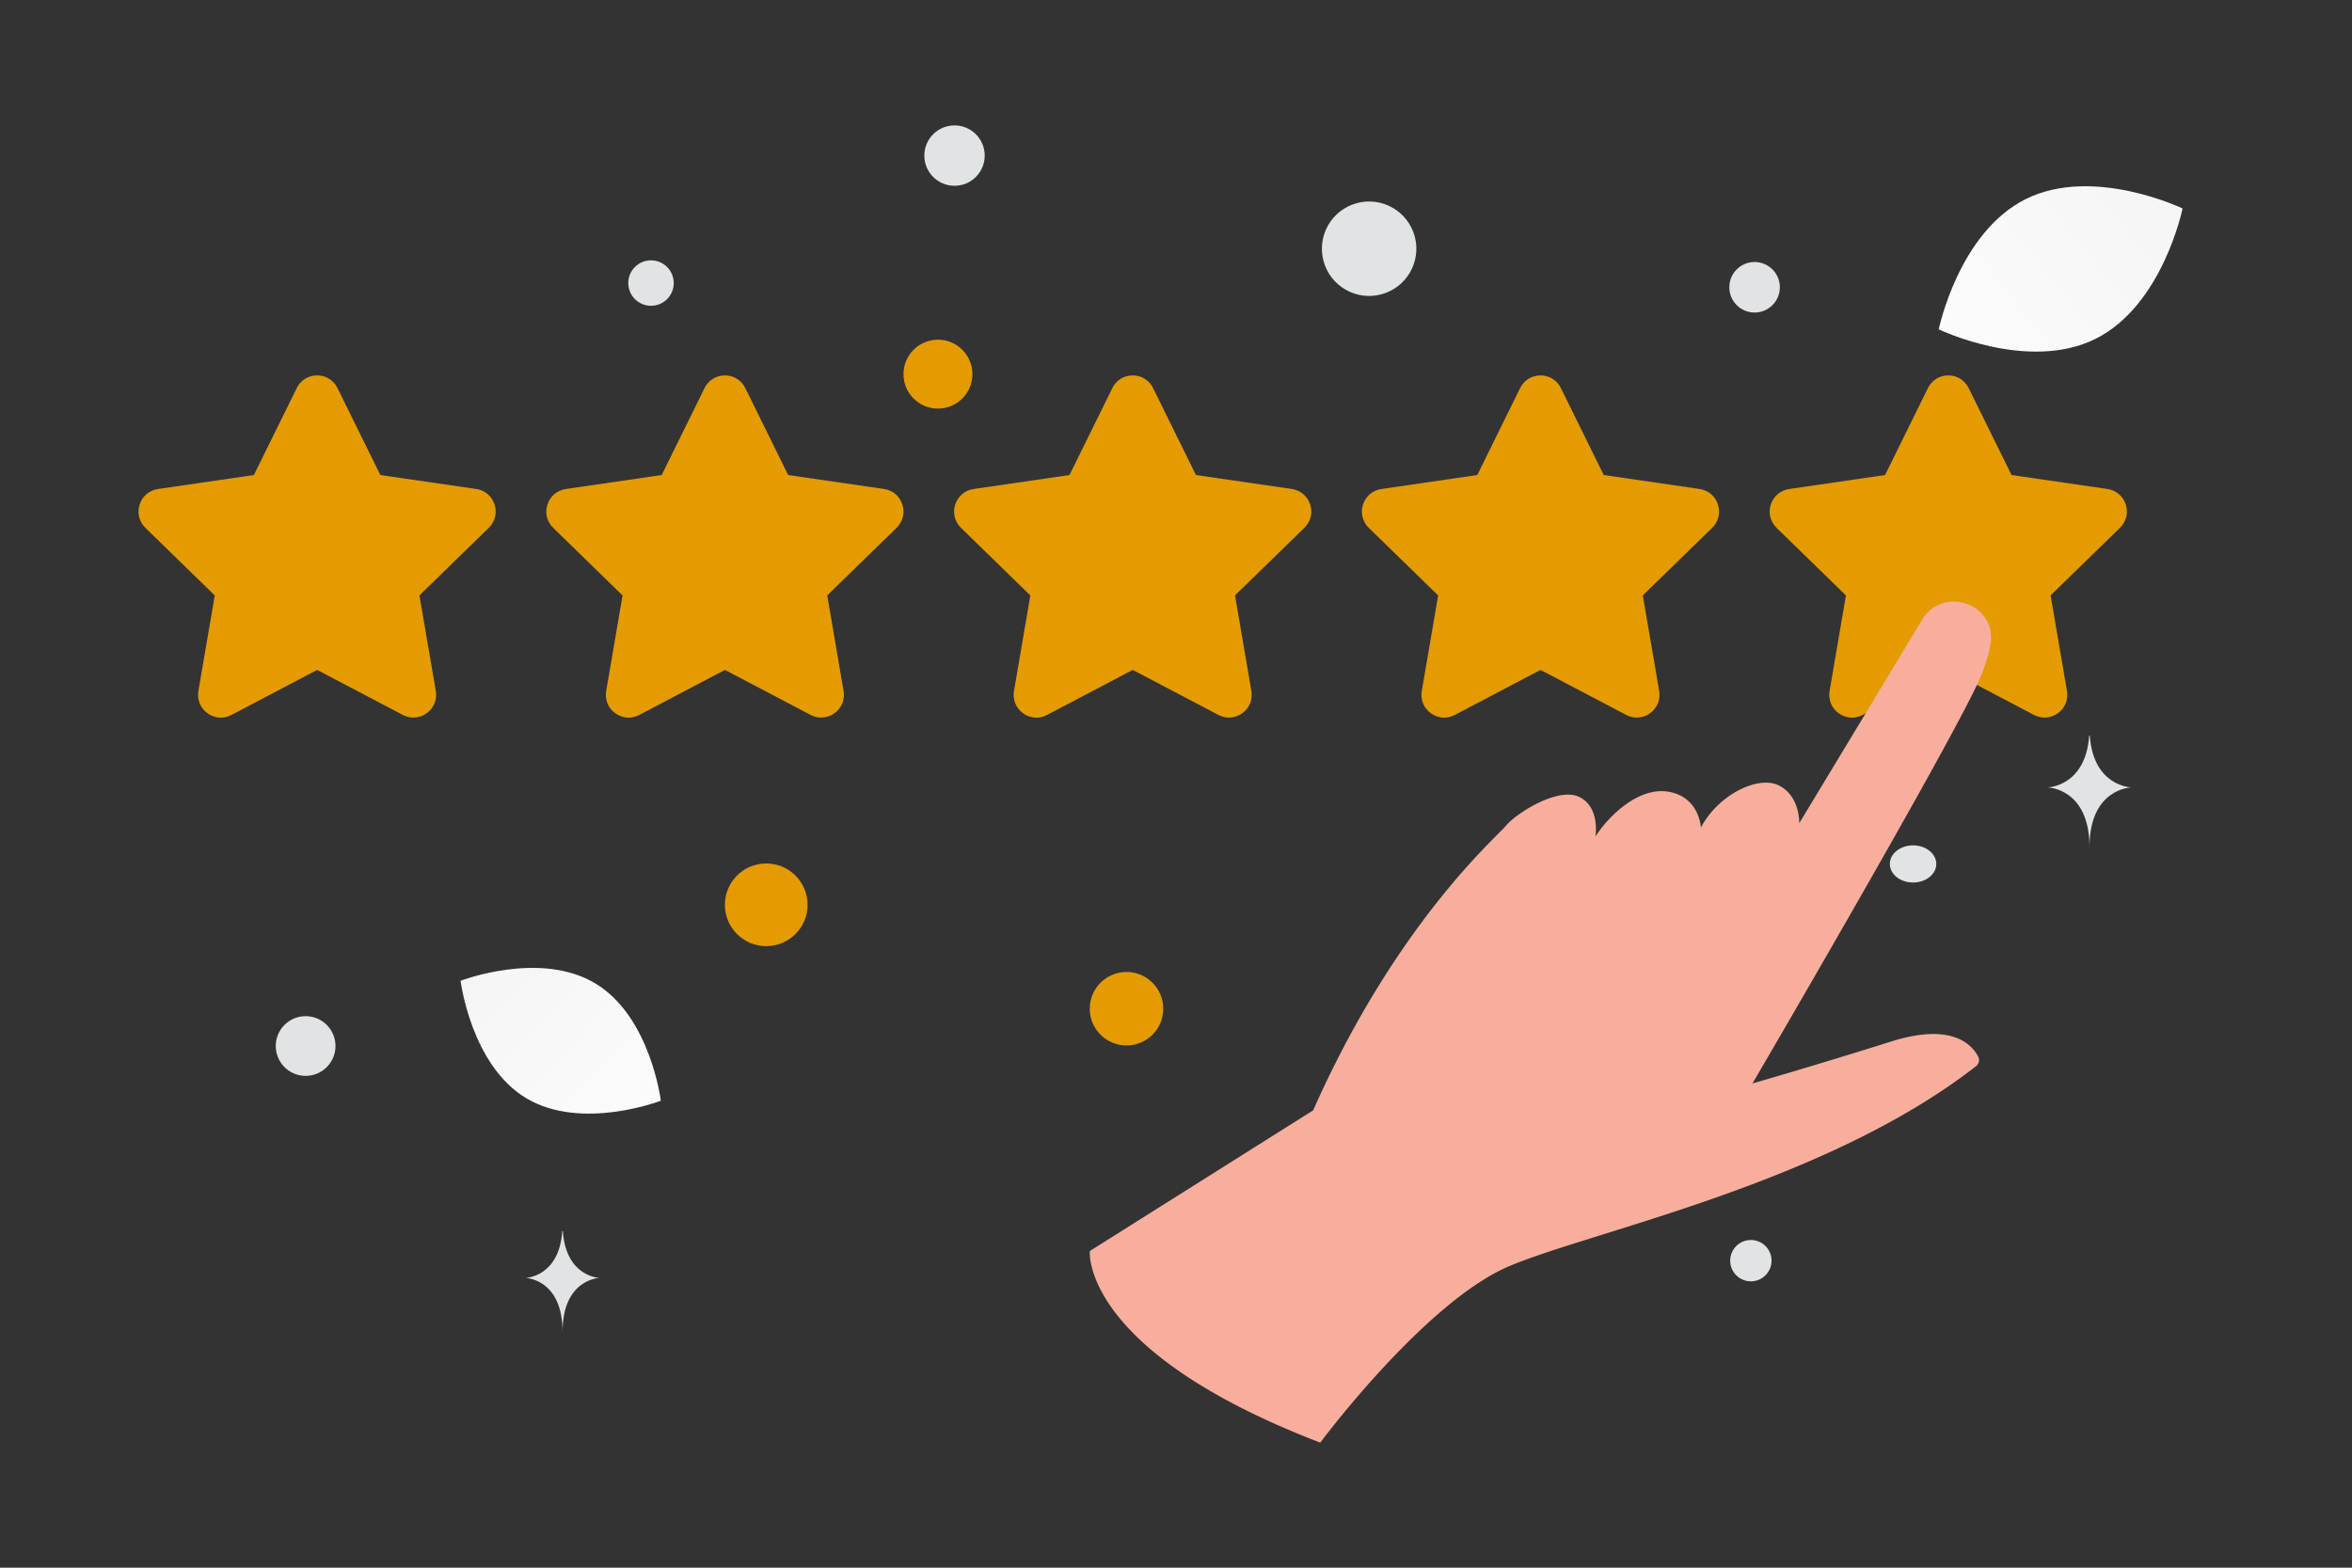 <svg width="900" height="600" viewBox="0 0 900 600" fill="none" xmlns="http://www.w3.org/2000/svg"><rect x="0" y="0" width="900" height="600" fill="#333333" stroke="none"/><path fill="transparent" d="M0 0h900v600H0z"/><path d="M801.815 129.707c-25.76 12.779-59.951-3.652-59.951-3.652s7.599-37.142 33.373-49.902c25.76-12.779 59.937 3.634 59.937 3.634s-7.598 37.142-33.359 49.92z" fill="url(#a)"/><path d="M201.369 420.321c21.154 12.678 51.504.958 51.504.958s-3.968-32.272-25.136-44.936c-21.154-12.679-51.491-.973-51.491-.973s3.969 32.272 25.123 44.951z" fill="url(#b)"/><circle cx="431.066" cy="386.066" r="14.066" transform="rotate(180 431.066 386.066)" fill="#e39b00"/><circle cx="293.206" cy="346.297" r="15.824" transform="rotate(180 293.206 346.297)" fill="#e39b00"/><circle r="13.187" transform="matrix(-1 0 0 1 358.909 143.195)" fill="#e39b00"/><circle r="6.154" transform="matrix(-1 0 0 1 634.46 207.907)" fill="#e39b00"/><circle r="7.912" transform="matrix(-1 0 0 1 669.975 482.494)" fill="#E1E4E5"/><circle r="11.428" transform="matrix(-1 0 0 1 116.947 400.34)" fill="#E1E4E5"/><circle r="8.698" transform="matrix(-1 0 0 1 249.11 108.334)" fill="#E1E4E5"/><circle r="9.67" transform="matrix(-1 0 0 1 671.398 109.948)" fill="#E1E4E5"/><circle r="8.684" transform="scale(1 -1) rotate(-75 -71.585 -203.11)" fill="#E1E4E5"/><circle r="11.552" transform="matrix(-1 0 0 1 365.25 59.552)" fill="#E1E4E5"/><ellipse rx="8.886" ry="7.109" transform="matrix(-1 0 0 1 732.042 330.655)" fill="#E1E4E5"/><circle r="18.073" transform="scale(1 -1) rotate(-75 199.922 -388.977)" fill="#E1E4E5"/><path d="M799.431 281.557h.233c1.376 19.505 15.882 19.805 15.882 19.805s-15.995.312-15.995 22.849c0-22.537-15.996-22.849-15.996-22.849s14.5-.3 15.876-19.805zM215.162 471.175h.206c1.222 17.653 14.093 17.925 14.093 17.925s-14.193.282-14.193 20.68c0-20.398-14.193-20.68-14.193-20.68s12.866-.272 14.087-17.925z" fill="#E1E4E5"/><path fill-rule="evenodd" clip-rule="evenodd" d="m121.322 256.378 32.805 17.245c6.389 3.361 13.856-2.064 12.633-9.189l-6.262-36.555 26.544-25.868c5.166-5.042 2.318-13.829-4.82-14.87l-36.675-5.334-16.393-33.267c-3.195-6.485-12.414-6.485-15.609 0l-16.393 33.267-36.694 5.352c-7.137 1.042-9.985 9.829-4.819 14.871l26.544 25.868-6.262 36.554c-1.223 7.125 6.243 12.551 12.633 9.189l32.805-17.245h-.037v-.018zm156.044 0 32.805 17.245c6.389 3.361 13.856-2.064 12.633-9.189l-6.262-36.555 26.543-25.868c5.167-5.042 2.319-13.829-4.819-14.87l-36.675-5.334-16.393-33.267c-3.195-6.485-12.414-6.485-15.609 0l-16.393 33.267-36.694 5.352c-7.137 1.042-9.985 9.829-4.819 14.871l26.543 25.868-6.261 36.554c-1.223 7.125 6.243 12.551 12.633 9.189l32.805-17.245h-.037v-.018zm156.043 0 32.805 17.245c6.39 3.361 13.856-2.064 12.633-9.189l-6.261-36.555 26.543-25.868c5.166-5.042 2.318-13.829-4.819-14.87l-36.676-5.334-16.393-33.267c-3.195-6.485-12.414-6.485-15.608 0l-16.394 33.267-36.693 5.352c-7.138 1.042-9.986 9.829-4.82 14.871l26.544 25.868-6.262 36.554c-1.223 7.125 6.244 12.551 12.633 9.189l32.805-17.245h-.037v-.018zm156.044 0 32.805 17.245c6.39 3.361 13.856-2.064 12.633-9.189l-6.261-36.555 26.543-25.868c5.166-5.042 2.318-13.829-4.82-14.87l-36.675-5.334-16.393-33.267c-3.195-6.485-12.414-6.485-15.608 0l-16.394 33.267-36.693 5.352c-7.138 1.042-9.986 9.829-4.82 14.871l26.544 25.868-6.262 36.554c-1.223 7.125 6.244 12.551 12.633 9.189l32.805-17.245h-.037v-.018zm156.044 0 32.805 17.245c6.389 3.361 13.856-2.064 12.633-9.189l-6.262-36.555 26.543-25.868c5.167-5.042 2.319-13.829-4.819-14.87l-36.675-5.334-16.394-33.267c-3.194-6.485-12.413-6.485-15.608 0l-16.393 33.267-36.694 5.352c-7.138 1.042-9.985 9.829-4.819 14.871l26.543 25.868-6.261 36.554c-1.223 7.125 6.243 12.551 12.632 9.189l32.805-17.245h-.036v-.018z" fill="#e39b00"/><path d="M505.201 552.138s40.116-53.976 72.434-67.592c31.976-13.469 120.934-31.559 178.502-76.491a2.93 2.93 0 0 0 .828-3.647c-2.291-4.425-9.846-13.129-33-5.884-30.124 9.483-53.375 16.145-53.375 16.145s68.827-117.63 85.108-150.891c3.217-6.565 5.069-12.205 5.947-17.117 2.729-15.317-18.036-22.855-26.079-9.531l-47.087 77.95s.439-10.358-7.847-14.491c-7.848-3.89-23.105 3.501-29.783 16.144 0 0-.488-11.67-12.381-13.713-11.894-2.042-23.544 10.115-27.98 17.166 0 0 1.95-11.233-6.19-15.172s-24.177 6.322-27.979 10.941c-3.802 4.62-42.067 37.395-73.848 109.023l-85.449 53.83s-3.802 37.978 88.179 73.33z" fill="#F8AE9D"/><defs><linearGradient id="a" x1="702.892" y1="169.567" x2="915.365" y2="1.501" gradientUnits="userSpaceOnUse"><stop stop-color="#fff"/><stop offset="1" stop-color="#EEE"/></linearGradient><linearGradient id="b" x1="283.231" y1="461.133" x2="113.015" y2="302.98" gradientUnits="userSpaceOnUse"><stop stop-color="#fff"/><stop offset="1" stop-color="#EEE"/></linearGradient></defs></svg>